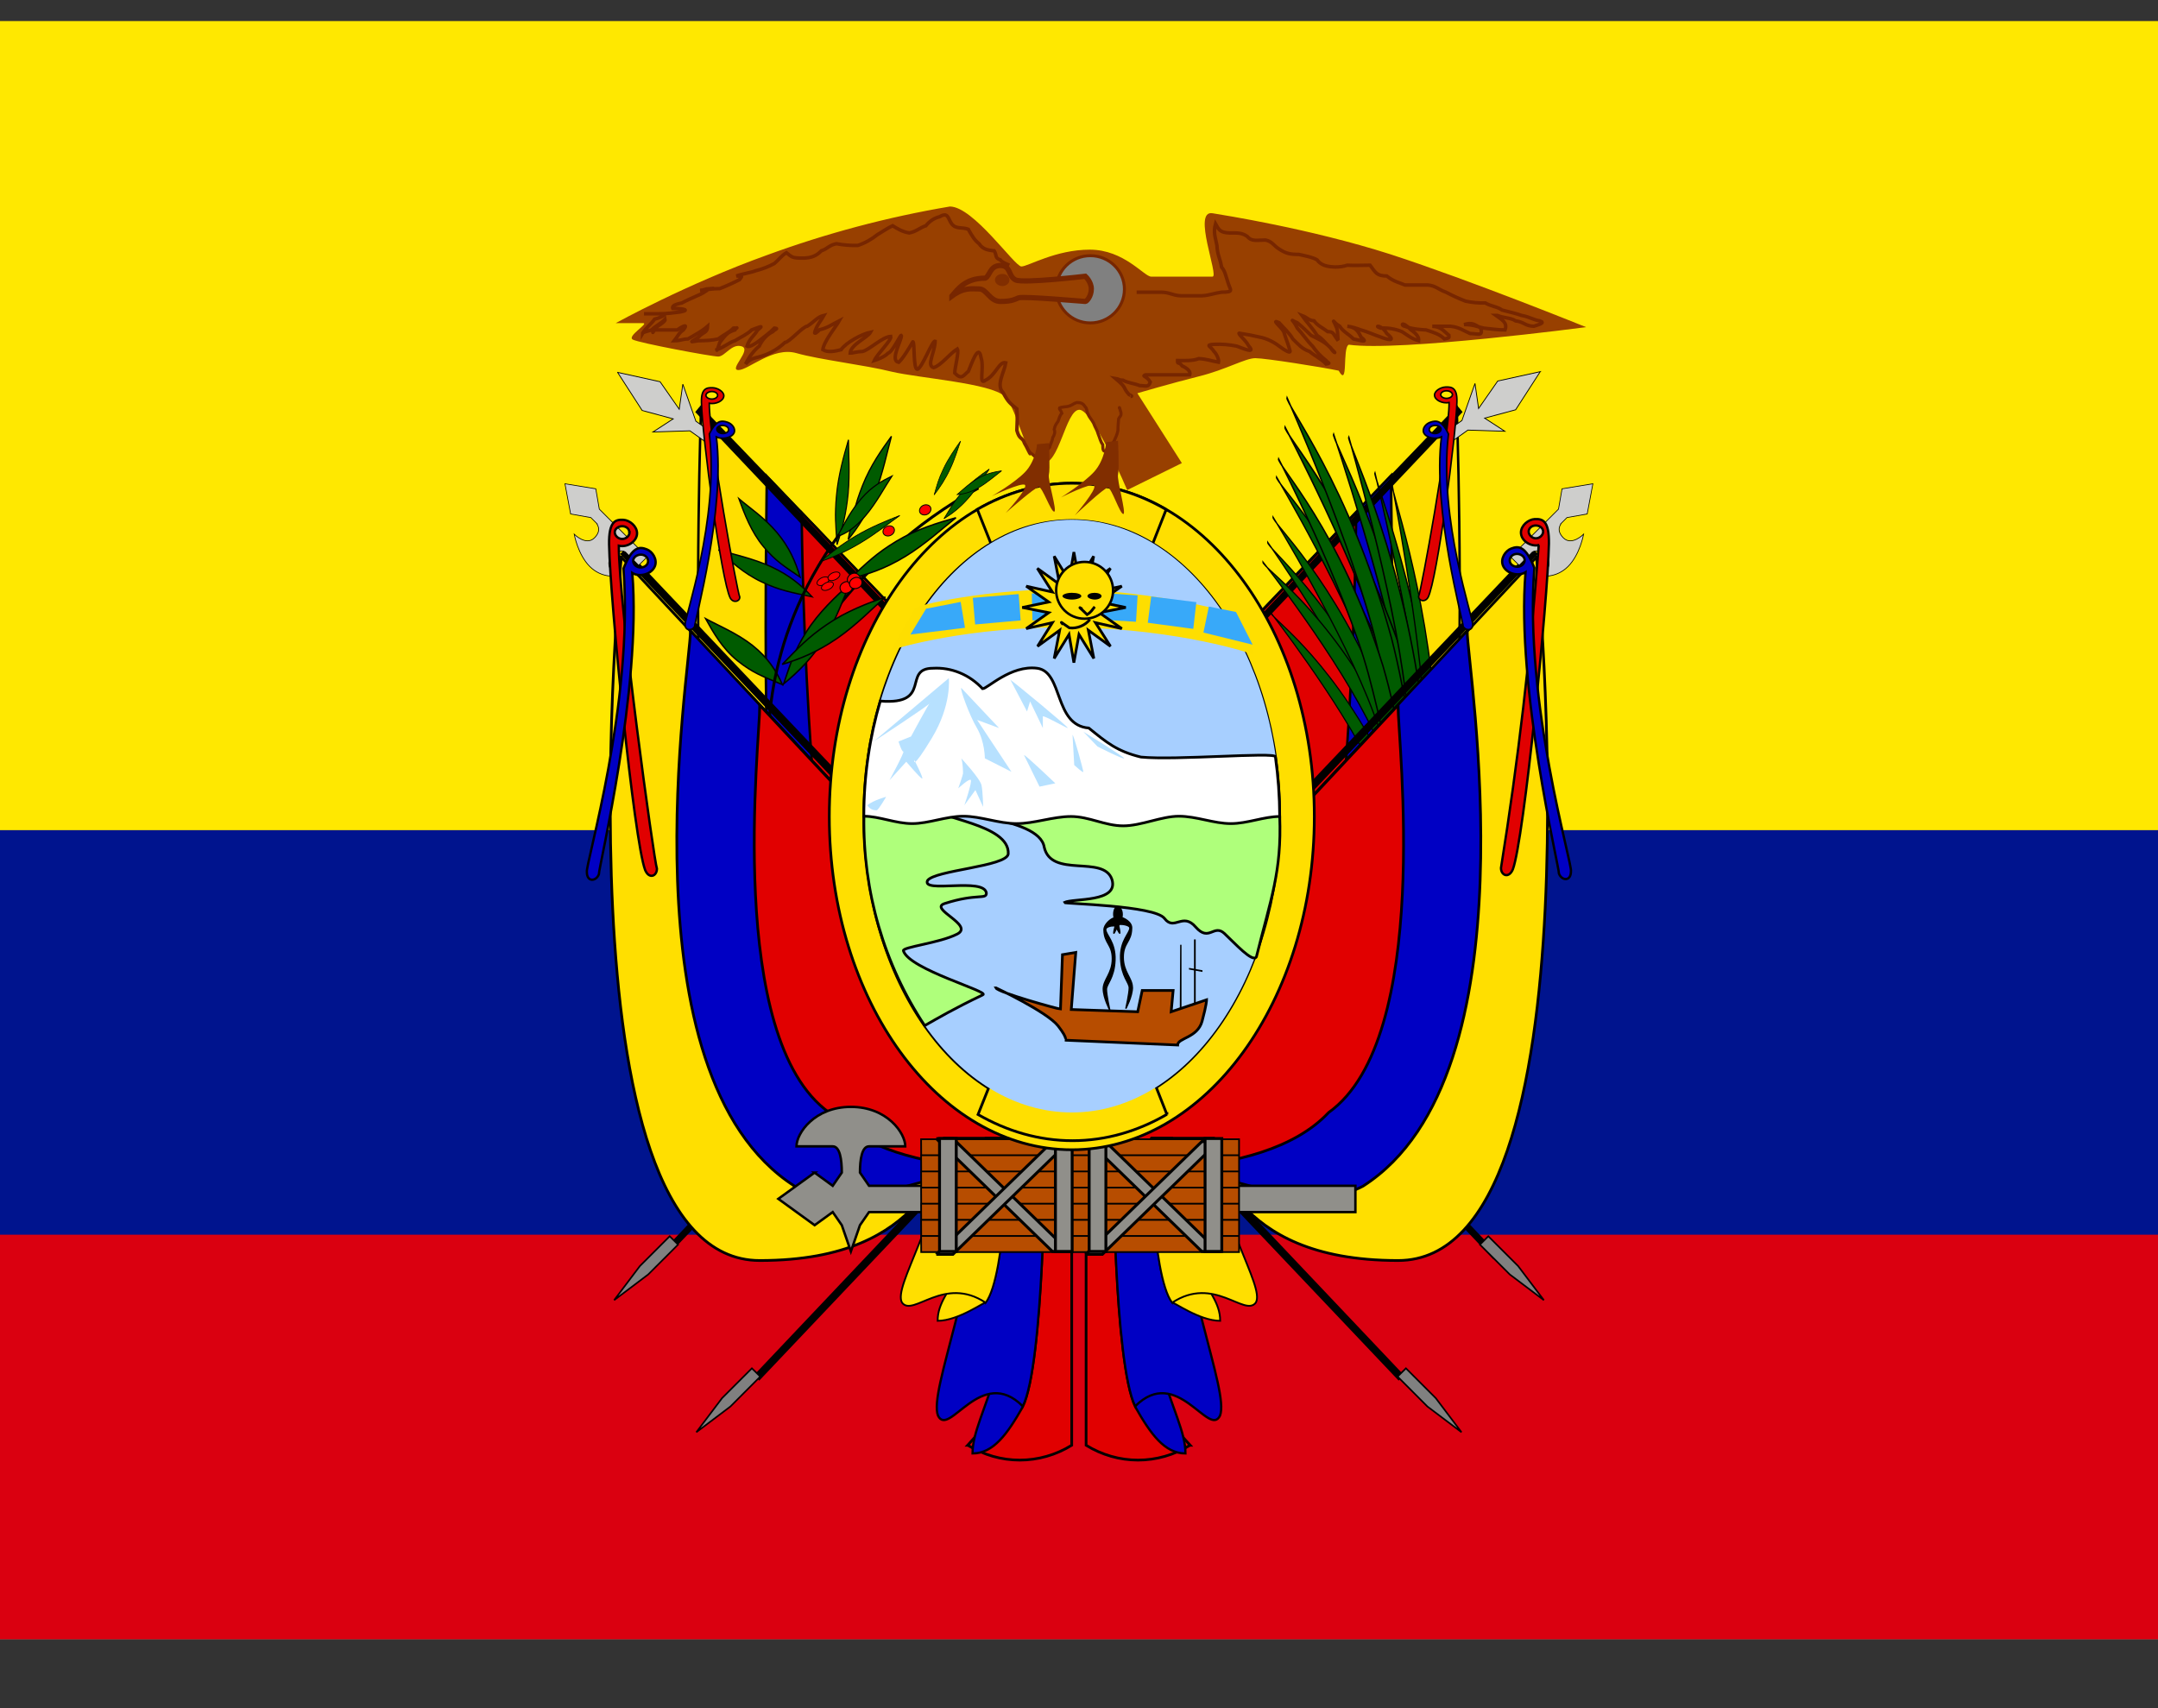 <svg width="24" height="19" viewBox="0 0 24 19" fill="none" xmlns="http://www.w3.org/2000/svg">
<rect x="0" y="0" width="24" height="19" fill="#333333" stroke="none"/>
<g clip-path="url(#clip0_1090_26452)">
<path fill-rule="evenodd" clip-rule="evenodd" d="M0 0.234H24V18.234H0V0.234Z" fill="#FFE800"/>
<path fill-rule="evenodd" clip-rule="evenodd" d="M0 9.234H24V18.234H0V9.234Z" fill="#00148E"/>
<path fill-rule="evenodd" clip-rule="evenodd" d="M0 13.734H24V18.234H0V13.734Z" fill="#DA0010"/>
<path fill-rule="evenodd" clip-rule="evenodd" d="M10.109 11.138L7.387 14.007L7.342 13.947L10.057 11.078L10.102 11.138H10.109ZM11.999 11.607L8.444 15.357L8.384 15.297L11.935 11.547L11.999 11.607Z" fill="black"/>
<path fill-rule="evenodd" clip-rule="evenodd" d="M8.455 15.312L8.123 15.645L7.744 15.931L8.03 15.552L8.362 15.22L8.455 15.312Z" fill="#808080" stroke="black" stroke-width="0.018"/>
<path fill-rule="evenodd" clip-rule="evenodd" d="M7.541 13.844L7.209 14.176L6.83 14.462L7.116 14.083L7.448 13.751L7.541 13.844Z" fill="#808080" stroke="black" stroke-width="0.018"/>
<path fill-rule="evenodd" clip-rule="evenodd" d="M7.797 4.539C7.797 4.539 7.498 12.617 8.693 12.617C9.888 12.617 10.487 11.768 10.487 11.768L10.473 7.328L7.797 4.539Z" fill="#FFDF00" stroke="black" stroke-width="0.027"/>
<path fill-rule="evenodd" clip-rule="evenodd" d="M8.528 5.297C8.528 5.722 8.395 11.772 8.992 11.772C9.59 11.772 10.488 11.347 10.488 11.347L10.474 7.332L8.528 5.297Z" fill="#0000C4" stroke="black" stroke-width="0.027"/>
<path fill-rule="evenodd" clip-rule="evenodd" d="M8.916 5.703C8.916 6.128 8.992 10.921 9.591 10.921H10.487L10.474 7.33L8.916 5.703Z" fill="#E10000" stroke="black" stroke-width="0.027"/>
<path fill-rule="evenodd" clip-rule="evenodd" d="M7.732 4.583L10.447 7.452L10.496 7.392L7.781 4.523L7.732 4.583Z" fill="black"/>
<path fill-rule="evenodd" clip-rule="evenodd" d="M6.91 6.195C6.91 6.195 6.14 14.021 8.45 14.021C10.375 14.021 10.375 12.787 10.76 12.787L10.375 9.904L6.908 6.195H6.91Z" fill="#FFDF00" stroke="black" stroke-width="0.03"/>
<path d="M8.82 7.495C8.836 7.493 9.42 6.229 10.881 5.429" stroke="black" stroke-width="0.032"/>
<path fill-rule="evenodd" clip-rule="evenodd" d="M8.581 6.306C8.784 6.401 8.913 6.511 9.031 6.638C8.798 6.589 8.677 6.569 8.474 6.474C8.27 6.379 8.114 6.234 7.991 6.116C8.142 6.163 8.376 6.211 8.581 6.306Z" fill="#005B00" stroke="black" stroke-width="0.015"/>
<path fill-rule="evenodd" clip-rule="evenodd" d="M9.091 7.077C9.106 7.102 9.093 7.138 9.062 7.156C9.03 7.173 8.992 7.166 8.977 7.14C8.961 7.114 8.975 7.08 9.007 7.062C9.038 7.044 9.076 7.051 9.091 7.077Z" fill="#FF0000" stroke="black" stroke-width="0.01"/>
<path fill-rule="evenodd" clip-rule="evenodd" d="M9.73 5.491C9.642 5.715 9.545 5.863 9.433 6.001C9.483 5.751 9.504 5.624 9.593 5.4C9.681 5.176 9.81 4.996 9.914 4.853C9.869 5.016 9.819 5.266 9.73 5.491Z" fill="#005B00" stroke="black" stroke-width="0.014"/>
<path fill-rule="evenodd" clip-rule="evenodd" d="M9.433 5.486C9.412 5.71 9.368 5.883 9.309 6.059C9.294 5.842 9.282 5.733 9.303 5.509C9.323 5.285 9.385 5.067 9.436 4.892C9.437 5.043 9.453 5.261 9.433 5.486Z" fill="#005B00" stroke="black" stroke-width="0.012"/>
<path fill-rule="evenodd" clip-rule="evenodd" d="M9.626 5.736C9.511 5.872 9.414 5.931 9.312 5.969C9.414 5.781 9.465 5.681 9.58 5.545C9.696 5.409 9.819 5.345 9.919 5.296C9.845 5.41 9.742 5.6 9.626 5.736Z" fill="#005B00" stroke="black" stroke-width="0.013"/>
<path fill-rule="evenodd" clip-rule="evenodd" d="M8.643 5.926C8.779 6.089 8.847 6.246 8.898 6.419C8.72 6.298 8.626 6.242 8.49 6.079C8.354 5.916 8.278 5.712 8.218 5.548C8.328 5.642 8.507 5.762 8.643 5.926Z" fill="#005B00" stroke="black" stroke-width="0.015"/>
<path fill-rule="evenodd" clip-rule="evenodd" d="M8.371 7.181C8.541 7.317 8.63 7.457 8.702 7.615C8.486 7.526 8.372 7.485 8.203 7.35C8.033 7.214 7.93 7.03 7.848 6.882C7.984 6.956 8.2 7.045 8.371 7.181Z" fill="#005B00" stroke="black" stroke-width="0.016"/>
<path fill-rule="evenodd" clip-rule="evenodd" d="M9.166 7.106C9.03 7.323 8.883 7.469 8.715 7.607C8.796 7.369 8.831 7.247 8.967 7.03C9.103 6.813 9.296 6.634 9.453 6.492C9.382 6.649 9.302 6.888 9.166 7.106Z" fill="#005B00" stroke="black" stroke-width="0.016"/>
<path fill-rule="evenodd" clip-rule="evenodd" d="M9.308 7.102C9.09 7.251 8.901 7.329 8.7 7.39C8.886 7.199 8.976 7.098 9.193 6.949C9.41 6.799 9.652 6.71 9.847 6.64C9.711 6.759 9.526 6.952 9.308 7.102Z" fill="#005B00" stroke="black" stroke-width="0.016"/>
<path fill-rule="evenodd" clip-rule="evenodd" d="M10.77 5.541C10.675 5.649 10.59 5.714 10.498 5.77C10.577 5.64 10.614 5.573 10.709 5.464C10.804 5.355 10.914 5.279 11.002 5.218C10.944 5.301 10.866 5.431 10.77 5.541Z" fill="#005B00" stroke="black" stroke-width="0.008"/>
<path fill-rule="evenodd" clip-rule="evenodd" d="M10.567 5.217C10.513 5.332 10.455 5.419 10.389 5.505C10.422 5.39 10.436 5.332 10.491 5.217C10.545 5.101 10.621 4.993 10.683 4.906C10.655 4.985 10.622 5.101 10.567 5.217Z" fill="#005B00" stroke="black" stroke-width="0.007"/>
<path fill-rule="evenodd" clip-rule="evenodd" d="M10.883 5.425C10.788 5.479 10.717 5.496 10.645 5.501C10.74 5.417 10.788 5.372 10.883 5.318C10.978 5.264 11.067 5.248 11.139 5.237C11.074 5.286 10.979 5.37 10.883 5.425Z" fill="#005B00" stroke="black" stroke-width="0.008"/>
<path fill-rule="evenodd" clip-rule="evenodd" d="M9.572 6.038C9.402 6.14 9.262 6.199 9.117 6.25C9.272 6.127 9.348 6.063 9.518 5.961C9.688 5.86 9.865 5.79 10.007 5.734C9.897 5.812 9.742 5.936 9.572 6.038Z" fill="#005B00" stroke="black" stroke-width="0.009"/>
<path fill-rule="evenodd" clip-rule="evenodd" d="M10.067 6.19C9.843 6.326 9.652 6.39 9.451 6.436C9.648 6.254 9.744 6.157 9.968 6.021C10.192 5.886 10.435 5.814 10.631 5.759C10.489 5.871 10.292 6.053 10.067 6.19Z" fill="#005B00" stroke="black" stroke-width="0.016"/>
<path d="M8.546 8.382C8.561 8.373 8.424 7.182 9.335 5.943" stroke="black" stroke-width="0.032"/>
<path fill-rule="evenodd" clip-rule="evenodd" d="M9.941 5.873C9.956 5.899 9.943 5.935 9.911 5.952C9.88 5.97 9.842 5.963 9.826 5.937C9.811 5.911 9.824 5.876 9.856 5.859C9.888 5.841 9.926 5.848 9.941 5.873Z" fill="#FF0000" stroke="black" stroke-width="0.01"/>
<path fill-rule="evenodd" clip-rule="evenodd" d="M10.347 5.639C10.362 5.665 10.349 5.7 10.318 5.718C10.286 5.736 10.248 5.729 10.232 5.703C10.217 5.677 10.231 5.642 10.262 5.624C10.294 5.607 10.332 5.614 10.347 5.639Z" fill="#FF0000" stroke="black" stroke-width="0.01"/>
<path fill-rule="evenodd" clip-rule="evenodd" d="M9.217 6.433C9.227 6.452 9.208 6.483 9.173 6.501C9.137 6.518 9.1 6.517 9.089 6.497C9.079 6.477 9.099 6.447 9.134 6.429C9.169 6.411 9.206 6.413 9.217 6.433Z" fill="#FF0000" stroke="black" stroke-width="0.009"/>
<path fill-rule="evenodd" clip-rule="evenodd" d="M9.338 6.378C9.349 6.398 9.329 6.428 9.294 6.446C9.258 6.464 9.221 6.462 9.211 6.442C9.2 6.422 9.22 6.392 9.255 6.374C9.29 6.357 9.328 6.359 9.338 6.378Z" fill="#FF0000" stroke="black" stroke-width="0.009"/>
<path fill-rule="evenodd" clip-rule="evenodd" d="M9.266 6.487C9.276 6.507 9.257 6.538 9.221 6.555C9.186 6.573 9.149 6.571 9.138 6.551C9.128 6.531 9.148 6.501 9.183 6.484C9.218 6.466 9.255 6.468 9.266 6.487Z" fill="#FF0000" stroke="black" stroke-width="0.009"/>
<path fill-rule="evenodd" clip-rule="evenodd" d="M9.475 6.504C9.49 6.534 9.475 6.572 9.438 6.59C9.4 6.609 9.363 6.598 9.348 6.564C9.333 6.53 9.348 6.497 9.385 6.478C9.423 6.459 9.46 6.47 9.471 6.504H9.475Z" fill="#FF0000" stroke="black" stroke-width="0.011"/>
<path fill-rule="evenodd" clip-rule="evenodd" d="M9.562 6.41C9.574 6.44 9.562 6.477 9.525 6.496C9.487 6.515 9.45 6.503 9.431 6.473C9.412 6.443 9.431 6.402 9.469 6.383C9.506 6.365 9.544 6.38 9.559 6.41H9.562Z" fill="#FF0000" stroke="black" stroke-width="0.011"/>
<path fill-rule="evenodd" clip-rule="evenodd" d="M9.581 6.454C9.596 6.484 9.581 6.525 9.543 6.54C9.506 6.555 9.468 6.547 9.453 6.517C9.438 6.487 9.453 6.45 9.491 6.431C9.528 6.412 9.566 6.424 9.581 6.454Z" fill="#FF0000" stroke="black" stroke-width="0.011"/>
<path fill-rule="evenodd" clip-rule="evenodd" d="M7.679 7.016C7.679 7.427 6.909 11.959 8.836 13.193C9.606 13.605 10.761 12.782 10.761 13.193L10.376 9.899L7.679 7.016Z" fill="#0000C4" stroke="black" stroke-width="0.03"/>
<path fill-rule="evenodd" clip-rule="evenodd" d="M8.45 7.844C8.45 8.255 8.065 11.55 9.222 12.375C9.992 13.198 11.919 12.975 11.919 12.975L10.377 9.904L8.45 7.844Z" fill="#E10000" stroke="black" stroke-width="0.03"/>
<path fill-rule="evenodd" clip-rule="evenodd" d="M6.893 6.158L10.448 9.908L10.511 9.848L6.956 6.102L6.896 6.162L6.893 6.158Z" fill="black"/>
<path fill-rule="evenodd" clip-rule="evenodd" d="M6.346 5.717L6.571 5.757L6.638 5.824C6.629 5.823 6.704 5.89 6.611 5.983C6.518 6.076 6.386 5.942 6.386 5.942C6.386 5.942 6.426 6.168 6.559 6.301C6.692 6.434 6.851 6.407 6.851 6.407C6.851 6.407 6.7 6.283 6.811 6.182C6.923 6.079 6.971 6.155 6.971 6.155L7.103 6.288L7.197 6.195L6.665 5.663L6.626 5.437L6.283 5.381L6.346 5.716L6.346 5.717Z" fill="#CECECC" stroke="black" stroke-width="0.008"/>
<path fill-rule="evenodd" clip-rule="evenodd" d="M6.869 4.143L7.142 4.566L7.487 4.659L7.262 4.805L7.673 4.792L7.86 4.925L7.926 4.818L7.739 4.685L7.594 4.273L7.554 4.552L7.341 4.246L6.869 4.142L6.869 4.143Z" fill="#CECECC" stroke="black" stroke-width="0.009"/>
<path fill-rule="evenodd" clip-rule="evenodd" d="M7.981 4.397C7.981 4.42 7.951 4.439 7.917 4.439C7.882 4.439 7.851 4.42 7.851 4.397C7.851 4.375 7.881 4.355 7.917 4.355C7.953 4.355 7.981 4.374 7.981 4.397ZM7.888 4.486C7.888 4.889 8.202 6.599 8.227 6.641C8.229 6.691 8.155 6.713 8.121 6.651C8.022 6.455 7.809 4.851 7.801 4.476C7.797 4.322 7.857 4.31 7.926 4.313C7.981 4.315 8.05 4.355 8.05 4.402C8.05 4.458 7.963 4.5 7.888 4.486Z" fill="#E10000" stroke="black" stroke-width="0.017"/>
<path fill-rule="evenodd" clip-rule="evenodd" d="M8.1 4.794C8.088 4.816 8.05 4.828 8.017 4.819C7.985 4.811 7.964 4.784 7.976 4.761C7.987 4.739 8.025 4.726 8.06 4.735C8.094 4.744 8.111 4.77 8.1 4.794ZM7.967 4.86C8.07 5.668 7.723 6.918 7.726 6.967C7.703 7.017 7.621 7.021 7.62 6.949C7.603 6.903 8.003 5.774 7.889 4.828C7.962 4.672 8.025 4.675 8.089 4.696C8.141 4.712 8.186 4.768 8.163 4.816C8.135 4.872 8.031 4.892 7.967 4.86Z" fill="#0000C4" stroke="black" stroke-width="0.018"/>
<path fill-rule="evenodd" clip-rule="evenodd" d="M7.002 5.92C7.002 5.958 6.965 5.995 6.92 5.995C6.875 5.995 6.837 5.958 6.837 5.92C6.837 5.883 6.875 5.853 6.92 5.853C6.965 5.853 6.999 5.883 6.999 5.92H7.002ZM6.882 6.07C6.882 6.742 7.276 9.592 7.306 9.663C7.306 9.745 7.22 9.783 7.175 9.678C7.051 9.352 6.785 6.678 6.774 6.055C6.77 5.797 6.845 5.778 6.931 5.782C7.002 5.785 7.085 5.853 7.085 5.932C7.085 6.022 6.976 6.093 6.882 6.07Z" fill="#E10000" stroke="black" stroke-width="0.026"/>
<path fill-rule="evenodd" clip-rule="evenodd" d="M7.203 6.266C7.188 6.302 7.139 6.321 7.098 6.308C7.056 6.295 7.031 6.253 7.046 6.217C7.061 6.181 7.111 6.16 7.154 6.173C7.197 6.187 7.218 6.228 7.203 6.266ZM7.032 6.373C7.138 7.656 6.658 9.648 6.66 9.726C6.629 9.805 6.526 9.814 6.527 9.7C6.506 9.627 7.049 7.825 6.934 6.324C7.032 6.076 7.112 6.079 7.192 6.11C7.257 6.134 7.314 6.223 7.283 6.299C7.245 6.389 7.113 6.423 7.032 6.373Z" fill="#0000C4" stroke="black" stroke-width="0.026"/>
<path fill-rule="evenodd" clip-rule="evenodd" d="M13.89 11.138L16.609 14.007L16.657 13.947L13.939 11.078L13.89 11.138ZM12 11.607L15.555 15.357L15.615 15.297L12.064 11.547L12 11.607Z" fill="black"/>
<path fill-rule="evenodd" clip-rule="evenodd" d="M15.543 15.312L15.875 15.645L16.254 15.931L15.968 15.552L15.636 15.22L15.543 15.312Z" fill="#808080" stroke="black" stroke-width="0.018"/>
<path fill-rule="evenodd" clip-rule="evenodd" d="M16.459 13.844L16.791 14.176L17.17 14.462L16.884 14.083L16.552 13.751L16.459 13.844Z" fill="#808080" stroke="black" stroke-width="0.018"/>
<path fill-rule="evenodd" clip-rule="evenodd" d="M16.201 4.539C16.201 4.539 16.5 12.617 15.305 12.617C14.11 12.617 13.511 11.768 13.511 11.768L13.525 7.328L16.201 4.539Z" fill="#FFDF00" stroke="black" stroke-width="0.027"/>
<path fill-rule="evenodd" clip-rule="evenodd" d="M15.47 5.289C15.47 5.714 15.603 11.764 15.006 11.764C14.408 11.764 13.511 11.339 13.511 11.339L13.524 7.324L15.47 5.289Z" fill="#0000C4" stroke="black" stroke-width="0.027"/>
<path fill-rule="evenodd" clip-rule="evenodd" d="M15.082 5.703C15.082 6.128 15.006 10.921 14.407 10.921H13.511L13.524 7.33L15.082 5.703Z" fill="#E10000" stroke="black" stroke-width="0.027"/>
<path fill-rule="evenodd" clip-rule="evenodd" d="M16.266 4.583L13.551 7.452L13.502 7.392L16.217 4.523L16.266 4.583Z" fill="black"/>
<path fill-rule="evenodd" clip-rule="evenodd" d="M14.125 6.805C14.125 6.805 14.886 7.781 15.254 8.536C15.62 9.292 16.049 10.444 16.049 10.444C16.049 10.444 15.804 9.31 15.342 8.4C14.737 7.256 14.125 6.87 14.125 6.805Z" fill="#005B00" stroke="black" stroke-width="0.013"/>
<path fill-rule="evenodd" clip-rule="evenodd" d="M14.098 6.031C14.098 6.031 14.947 7.239 15.335 8.135C15.722 9.032 16.153 10.377 16.153 10.377C16.153 10.377 15.944 9.083 15.453 8C14.806 6.634 14.093 6.103 14.098 6.031Z" fill="#005B00" stroke="black" stroke-width="0.014"/>
<path fill-rule="evenodd" clip-rule="evenodd" d="M14.831 4.828C14.831 4.828 15.431 6.617 15.614 7.723C15.797 8.829 15.908 10.353 15.908 10.353C15.908 10.353 16.024 9.074 15.778 7.717C15.439 5.98 14.806 4.884 14.831 4.828Z" fill="#005B00" stroke="black" stroke-width="0.016"/>
<path fill-rule="evenodd" clip-rule="evenodd" d="M14.291 4.75C14.291 4.75 15.124 6.338 15.448 7.418C15.771 8.498 16.075 10.058 16.075 10.058C16.075 10.058 16.031 8.641 15.612 7.327C15.051 5.658 14.273 4.822 14.291 4.75Z" fill="#005B00" stroke="black" stroke-width="0.017"/>
<path fill-rule="evenodd" clip-rule="evenodd" d="M15.291 5.258C15.291 5.258 15.705 6.968 15.809 7.988C15.913 9.009 15.942 10.386 15.942 10.386C15.942 10.386 16.086 9.272 15.942 8.016C15.736 6.403 15.269 5.303 15.291 5.258Z" fill="#005B00" stroke="black" stroke-width="0.015"/>
<path fill-rule="evenodd" clip-rule="evenodd" d="M14.196 5.305C14.196 5.305 15.001 6.665 15.326 7.616C15.652 8.569 15.972 9.961 15.972 9.961C15.972 9.961 15.894 8.671 15.475 7.516C14.916 6.052 14.181 5.372 14.196 5.305Z" fill="#005B00" stroke="black" stroke-width="0.015"/>
<path fill-rule="evenodd" clip-rule="evenodd" d="M14.045 6.25C14.045 6.25 14.895 7.328 15.282 8.154C15.669 8.982 16.101 10.239 16.101 10.239C16.101 10.239 15.891 9.008 15.4 8.011C14.754 6.757 14.04 6.32 14.045 6.25Z" fill="#005B00" stroke="black" stroke-width="0.014"/>
<path fill-rule="evenodd" clip-rule="evenodd" d="M14.157 5.75C14.157 5.75 14.938 7.019 15.278 7.937C15.618 8.856 15.979 10.22 15.979 10.22C15.979 10.22 15.834 8.927 15.401 7.816C14.828 6.41 14.148 5.82 14.157 5.75Z" fill="#005B00" stroke="black" stroke-width="0.014"/>
<path fill-rule="evenodd" clip-rule="evenodd" d="M15 4.86C15 4.86 15.503 6.611 15.627 7.68C15.751 8.75 15.783 10.213 15.783 10.213C15.783 10.213 15.962 9 15.789 7.686C15.542 6.002 14.973 4.911 15 4.86Z" fill="#005B00" stroke="black" stroke-width="0.016"/>
<path fill-rule="evenodd" clip-rule="evenodd" d="M14.313 4.422C14.313 4.422 15.046 6.071 15.312 7.173C15.576 8.276 15.802 9.854 15.802 9.854C15.802 9.854 15.821 8.439 15.475 7.096C15.006 5.388 14.292 4.492 14.313 4.422Z" fill="#005B00" stroke="black" stroke-width="0.016"/>
<path fill-rule="evenodd" clip-rule="evenodd" d="M15.481 5.383C15.481 5.383 15.796 7.025 15.842 7.998C15.886 8.971 15.837 10.279 15.837 10.279C15.837 10.279 16.044 9.229 15.972 8.03C15.86 6.49 15.456 5.424 15.481 5.383Z" fill="#005B00" stroke="black" stroke-width="0.014"/>
<path fill-rule="evenodd" clip-rule="evenodd" d="M14.219 5.102C14.219 5.102 14.953 6.523 15.218 7.496C15.483 8.471 15.708 9.882 15.708 9.882C15.708 9.882 15.728 8.593 15.381 7.409C14.912 5.906 14.198 5.167 14.219 5.102Z" fill="#005B00" stroke="black" stroke-width="0.016"/>
<path fill-rule="evenodd" clip-rule="evenodd" d="M17.088 6.195C17.088 6.195 17.858 14.021 15.548 14.021C13.623 14.021 13.623 12.787 13.238 12.787L13.623 9.904L17.09 6.195H17.088Z" fill="#FFDF00" stroke="black" stroke-width="0.03"/>
<path fill-rule="evenodd" clip-rule="evenodd" d="M16.317 7.016C16.317 7.427 17.087 11.959 15.16 13.193C14.39 13.605 13.235 12.782 13.235 13.193L13.62 9.899L16.317 7.016Z" fill="#0000C4" stroke="black" stroke-width="0.03"/>
<path fill-rule="evenodd" clip-rule="evenodd" d="M15.548 7.844C15.548 8.255 15.933 11.55 14.776 12.375C14.006 13.198 12.079 12.975 12.079 12.975L13.621 9.904L15.548 7.844Z" fill="#E10000" stroke="black" stroke-width="0.03"/>
<path fill-rule="evenodd" clip-rule="evenodd" d="M17.107 6.158L13.552 9.908L13.488 9.848L17.043 6.102L17.107 6.162V6.158Z" fill="black"/>
<path fill-rule="evenodd" clip-rule="evenodd" d="M17.652 5.717L17.427 5.757L17.36 5.824C17.369 5.823 17.294 5.89 17.387 5.983C17.48 6.076 17.612 5.942 17.612 5.942C17.612 5.942 17.572 6.168 17.439 6.301C17.306 6.434 17.147 6.407 17.147 6.407C17.147 6.407 17.298 6.283 17.187 6.182C17.075 6.079 17.027 6.155 17.027 6.155L16.895 6.288L16.801 6.195L17.333 5.663L17.372 5.437L17.715 5.381L17.652 5.716L17.652 5.717Z" fill="#CECECC" stroke="black" stroke-width="0.008"/>
<path fill-rule="evenodd" clip-rule="evenodd" d="M17.129 4.135L16.856 4.558L16.511 4.651L16.736 4.797L16.325 4.784L16.138 4.917L16.072 4.81L16.259 4.677L16.404 4.265L16.444 4.544L16.657 4.238L17.13 4.134L17.129 4.135Z" fill="#CECECC" stroke="black" stroke-width="0.009"/>
<path fill-rule="evenodd" clip-rule="evenodd" d="M16.023 4.39C16.023 4.412 16.053 4.431 16.087 4.431C16.122 4.431 16.153 4.412 16.153 4.39C16.153 4.367 16.123 4.347 16.087 4.347C16.051 4.347 16.023 4.366 16.023 4.39ZM16.116 4.478C16.116 4.881 15.802 6.591 15.777 6.633C15.775 6.683 15.849 6.705 15.883 6.643C15.982 6.447 16.195 4.843 16.203 4.468C16.207 4.314 16.147 4.302 16.078 4.305C16.023 4.307 15.954 4.347 15.954 4.394C15.954 4.45 16.041 4.492 16.116 4.478Z" fill="#E10000" stroke="black" stroke-width="0.017"/>
<path fill-rule="evenodd" clip-rule="evenodd" d="M15.899 4.794C15.91 4.816 15.948 4.828 15.981 4.819C16.013 4.811 16.034 4.784 16.023 4.761C16.011 4.739 15.973 4.726 15.938 4.735C15.904 4.744 15.887 4.77 15.899 4.794ZM16.031 4.86C15.928 5.668 16.275 6.918 16.272 6.967C16.296 7.017 16.377 7.021 16.378 6.949C16.395 6.903 15.995 5.774 16.109 4.828C16.036 4.672 15.973 4.675 15.909 4.696C15.857 4.712 15.812 4.768 15.835 4.816C15.863 4.872 15.967 4.892 16.031 4.86Z" fill="#0000C4" stroke="black" stroke-width="0.018"/>
<path fill-rule="evenodd" clip-rule="evenodd" d="M17.001 5.913C17.001 5.95 17.038 5.988 17.08 5.988C17.125 5.988 17.162 5.95 17.162 5.913C17.162 5.875 17.125 5.845 17.08 5.845C17.035 5.845 17.001 5.875 17.001 5.913ZM17.113 6.063C17.024 7.265 16.884 8.464 16.693 9.655C16.693 9.738 16.78 9.775 16.825 9.67C16.948 9.344 17.215 6.67 17.226 6.048C17.23 5.789 17.155 5.77 17.068 5.774C16.997 5.778 16.915 5.845 16.915 5.924C16.915 6.014 17.023 6.085 17.117 6.063H17.113Z" fill="#E10000" stroke="black" stroke-width="0.026"/>
<path fill-rule="evenodd" clip-rule="evenodd" d="M16.795 6.258C16.81 6.294 16.859 6.313 16.901 6.3C16.942 6.287 16.967 6.245 16.952 6.209C16.937 6.173 16.887 6.152 16.844 6.165C16.801 6.179 16.78 6.22 16.795 6.258ZM16.966 6.365C16.86 7.648 17.34 9.64 17.338 9.718C17.369 9.798 17.472 9.806 17.471 9.692C17.492 9.619 16.949 7.817 17.064 6.316C16.966 6.068 16.886 6.071 16.806 6.102C16.741 6.127 16.684 6.215 16.715 6.291C16.753 6.381 16.885 6.415 16.966 6.365Z" fill="#0000C4" stroke="black" stroke-width="0.026"/>
<path fill-rule="evenodd" clip-rule="evenodd" d="M10.764 16.076C10.94 16.184 11.139 16.241 11.341 16.241C11.544 16.241 11.743 16.184 11.919 16.076V12.781H11.149C11.534 14.016 11.534 15.253 10.762 16.076H10.764Z" fill="#E10000" stroke="black" stroke-width="0.03"/>
<path fill-rule="evenodd" clip-rule="evenodd" d="M11.374 12.86C11.374 15.183 10.816 15.7 10.816 16.167C11.049 16.167 11.204 15.949 11.374 15.65C11.607 15.183 11.629 12.823 11.607 12.86H11.374Z" fill="#0000C4" stroke="black" stroke-width="0.025"/>
<path fill-rule="evenodd" clip-rule="evenodd" d="M10.911 12.855C10.899 14.212 10.323 15.469 10.432 15.747C10.555 15.997 10.911 15.178 11.375 15.642C11.608 15.178 11.63 12.818 11.608 12.852H10.911V12.855Z" fill="#0000C4" stroke="black" stroke-width="0.025"/>
<path fill-rule="evenodd" clip-rule="evenodd" d="M10.962 12.656C10.962 14.183 10.428 14.285 10.428 14.692C10.66 14.692 10.961 14.47 10.962 14.49C11.194 14.183 11.216 12.632 11.194 12.656H10.962Z" fill="#FFDF00" stroke="black" stroke-width="0.02"/>
<path fill-rule="evenodd" clip-rule="evenodd" d="M10.498 12.656C10.486 13.548 9.923 14.307 10.032 14.49C10.156 14.652 10.498 14.183 10.962 14.49C11.194 14.183 11.217 12.632 11.194 12.656H10.498Z" fill="#FFDF00" stroke="black" stroke-width="0.02"/>
<path fill-rule="evenodd" clip-rule="evenodd" d="M13.234 16.076C13.058 16.184 12.859 16.241 12.657 16.241C12.454 16.241 12.255 16.184 12.079 16.076V12.781H12.849C12.464 14.016 12.464 15.253 13.236 16.076H13.234Z" fill="#E10000" stroke="black" stroke-width="0.03"/>
<path fill-rule="evenodd" clip-rule="evenodd" d="M12.626 12.86C12.626 15.183 13.184 15.7 13.184 16.167C12.951 16.167 12.796 15.949 12.626 15.65C12.393 15.183 12.371 12.823 12.393 12.86H12.626Z" fill="#0000C4" stroke="black" stroke-width="0.025"/>
<path fill-rule="evenodd" clip-rule="evenodd" d="M13.089 12.855C13.101 14.212 13.677 15.469 13.568 15.747C13.445 15.997 13.089 15.178 12.625 15.642C12.392 15.178 12.37 12.818 12.392 12.852H13.089V12.855Z" fill="#0000C4" stroke="black" stroke-width="0.025"/>
<path fill-rule="evenodd" clip-rule="evenodd" d="M13.036 12.656C13.036 14.183 13.57 14.285 13.57 14.692C13.338 14.692 13.037 14.47 13.036 14.49C12.804 14.183 12.781 12.632 12.804 12.656H13.036Z" fill="#FFDF00" stroke="black" stroke-width="0.02"/>
<path fill-rule="evenodd" clip-rule="evenodd" d="M13.501 12.656C13.512 13.548 14.075 14.307 13.966 14.49C13.842 14.652 13.501 14.183 13.036 14.49C12.804 14.183 12.781 12.632 12.804 12.656H13.501Z" fill="#FFDF00" stroke="black" stroke-width="0.02"/>
<path fill-rule="evenodd" clip-rule="evenodd" d="M9.06 13.043L8.656 13.335L9.06 13.628L9.261 13.482L9.362 13.628L9.463 13.92L9.564 13.628L9.665 13.482H15.074V13.19H9.665L9.564 13.043C9.564 12.897 9.585 12.751 9.665 12.751H10.068C10.068 12.604 9.867 12.312 9.463 12.312C9.06 12.312 8.858 12.604 8.858 12.751H9.261C9.341 12.751 9.362 12.897 9.362 13.043L9.261 13.19L9.059 13.043L9.06 13.043Z" fill="#908F8A" stroke="black" stroke-width="0.027"/>
<path fill-rule="evenodd" clip-rule="evenodd" d="M10.244 13.748H13.78V13.927H10.245L10.244 13.748ZM10.244 13.568H13.78V13.748H10.245L10.244 13.568ZM10.244 13.389H13.78V13.569H10.245L10.244 13.389ZM10.244 13.21H13.78V13.389H10.245L10.244 13.21ZM10.244 13.03H13.78V13.21H10.245L10.244 13.03ZM10.244 12.85H13.78V13.03H10.245L10.244 12.85ZM10.244 12.672H13.78V12.85H10.245L10.244 12.672Z" fill="#B74D00"/>
<path d="M13.78 13.748H10.244L10.245 13.927H13.78V13.748ZM13.78 13.748V13.568H10.244L10.245 13.748H13.78ZM13.78 13.389H10.244L10.245 13.569H13.78V13.389ZM13.78 13.389V13.21M13.78 13.389H10.245L10.244 13.21H13.78M13.78 13.21V13.03M13.78 13.21H10.245L10.244 13.03H13.78M13.78 13.03V12.85M13.78 13.03H10.245L10.244 12.85H13.78M13.78 12.85V12.672H10.244L10.245 12.85H13.78Z" stroke="black" stroke-width="0.019"/>
<path fill-rule="evenodd" clip-rule="evenodd" d="M10.412 12.664L11.704 13.92H11.889L10.598 12.665H10.413L10.412 12.664Z" fill="#908F8A" stroke="black" stroke-width="0.032"/>
<path fill-rule="evenodd" clip-rule="evenodd" d="M10.412 13.953L11.704 12.698H11.889L10.598 13.952H10.413L10.412 13.953Z" fill="#908F8A" stroke="black" stroke-width="0.032"/>
<path fill-rule="evenodd" clip-rule="evenodd" d="M10.449 12.664V13.92H10.635V12.664H10.449Z" fill="#908F8A" stroke="black" stroke-width="0.032"/>
<path fill-rule="evenodd" clip-rule="evenodd" d="M12.074 12.664L13.366 13.92H13.551L12.26 12.665H12.075L12.074 12.664Z" fill="#908F8A" stroke="black" stroke-width="0.032"/>
<path fill-rule="evenodd" clip-rule="evenodd" d="M12.074 13.953L13.366 12.698H13.551L12.26 13.952H12.075L12.074 13.953Z" fill="#908F8A" stroke="black" stroke-width="0.032"/>
<path fill-rule="evenodd" clip-rule="evenodd" d="M13.402 12.664V13.92H13.588V12.664H13.402Z" fill="#908F8A" stroke="black" stroke-width="0.032"/>
<path fill-rule="evenodd" clip-rule="evenodd" d="M12.113 12.664V13.92H12.299V12.664H12.113Z" fill="#908F8A" stroke="black" stroke-width="0.032"/>
<path fill-rule="evenodd" clip-rule="evenodd" d="M11.738 12.664V13.92H11.924V12.664H11.738Z" fill="#908F8A" stroke="black" stroke-width="0.032"/>
<path fill-rule="evenodd" clip-rule="evenodd" d="M14.617 9.083C14.617 11.129 13.407 12.789 11.92 12.789C10.432 12.789 9.223 11.129 9.223 9.083C9.223 7.037 10.43 5.375 11.92 5.375C13.409 5.375 14.617 7.035 14.617 9.081V9.083ZM14.232 9.083C14.232 10.902 13.196 12.378 11.92 12.378C10.643 12.378 9.608 10.902 9.608 9.083C9.608 7.263 10.643 5.787 11.92 5.787C13.196 5.787 14.232 7.263 14.232 9.083Z" fill="#FFDF00" stroke="black" stroke-width="0.03"/>
<path fill-rule="evenodd" clip-rule="evenodd" d="M12.97 5.668C12.646 5.48 12.292 5.375 11.92 5.375C11.548 5.375 11.193 5.48 10.869 5.666L11.021 6.047C11.295 5.878 11.605 5.79 11.921 5.79C12.236 5.79 12.547 5.878 12.82 6.047L12.97 5.666V5.668Z" fill="#FFDF00" stroke="black" stroke-width="0.03"/>
<path fill-rule="evenodd" clip-rule="evenodd" d="M12.978 12.395C12.654 12.583 12.299 12.688 11.928 12.688C11.556 12.688 11.201 12.583 10.877 12.397L11.029 12.016C11.303 12.184 11.613 12.273 11.929 12.273C12.244 12.273 12.554 12.184 12.828 12.016L12.978 12.397V12.395Z" fill="#FFDF00" stroke="black" stroke-width="0.03"/>
<path fill-rule="evenodd" clip-rule="evenodd" d="M14.235 9.081C14.235 10.9 13.196 12.374 11.921 12.374C10.646 12.374 9.611 10.9 9.611 9.081C9.611 7.263 10.646 5.781 11.921 5.781C13.196 5.781 14.235 7.259 14.235 9.081Z" fill="#A7CFFF"/>
<path fill-rule="evenodd" clip-rule="evenodd" d="M14.232 9.079C14.256 9.697 14.132 9.999 13.973 10.643C13.932 10.713 13.734 10.492 13.617 10.383C13.499 10.274 13.447 10.481 13.299 10.313C13.153 10.141 13.06 10.36 12.951 10.216C12.842 10.071 11.835 10.053 11.835 10.039C11.935 9.988 12.448 10.043 12.366 9.781C12.272 9.506 11.692 9.772 11.613 9.423C11.559 9.074 10.447 9.06 10.367 8.976C10.4 9.107 11.233 9.162 11.213 9.499C11.194 9.639 10.393 9.679 10.315 9.795C10.25 9.941 10.946 9.755 10.97 9.934C10.97 10.009 10.867 9.934 10.506 10.05C10.323 10.109 10.841 10.29 10.645 10.39C10.45 10.49 10.03 10.534 10.047 10.576C10.113 10.785 11.02 11.032 10.93 11.066C10.608 11.22 10.439 11.32 10.284 11.408C9.832 10.729 9.595 9.913 9.608 9.079C10.297 8.814 10.152 8.758 11.426 8.758C12.701 8.758 13.123 8.811 14.232 9.079Z" fill="#AFFF7B" stroke="black" stroke-width="0.03"/>
<path fill-rule="evenodd" clip-rule="evenodd" d="M14.232 9.082C14.057 9.082 13.875 9.161 13.688 9.161C13.498 9.161 13.307 9.079 13.111 9.079C12.916 9.079 12.692 9.186 12.492 9.186C12.289 9.186 12.113 9.082 11.911 9.082C11.709 9.082 11.506 9.161 11.306 9.161C11.106 9.161 10.908 9.079 10.714 9.079C10.521 9.079 10.329 9.161 10.145 9.161C9.96 9.161 9.779 9.079 9.607 9.079C9.607 8.626 9.673 8.194 9.79 7.798C10.377 7.845 10.029 7.433 10.377 7.433C10.479 7.427 10.581 7.445 10.675 7.484C10.77 7.523 10.856 7.584 10.928 7.661C10.98 7.661 11.241 7.396 11.534 7.433C11.826 7.47 11.719 8.068 12.109 8.098C12.304 8.256 12.42 8.356 12.689 8.421C13.074 8.459 14.177 8.363 14.184 8.417C14.215 8.637 14.231 8.859 14.232 9.082Z" fill="white" stroke="black" stroke-width="0.03"/>
<path fill-rule="evenodd" clip-rule="evenodd" d="M12.27 11C12.27 10.897 12.371 10.829 12.371 10.665C12.371 10.501 12.281 10.497 12.278 10.344C12.277 10.281 12.356 10.218 12.39 10.211C12.425 10.204 12.454 10.344 12.454 10.375C12.454 10.406 12.419 10.299 12.389 10.298C12.36 10.296 12.297 10.308 12.297 10.339C12.297 10.4 12.408 10.476 12.4 10.681C12.392 10.883 12.305 10.944 12.305 11.005C12.305 11.066 12.342 11.235 12.342 11.235C12.342 11.235 12.27 11.1 12.27 10.998L12.27 11Z" fill="black" stroke="black" stroke-width="0.015"/>
<path fill-rule="evenodd" clip-rule="evenodd" d="M12.593 10.983C12.593 10.88 12.492 10.812 12.492 10.648C12.492 10.484 12.582 10.48 12.585 10.328C12.592 10.255 12.496 10.209 12.462 10.203C12.427 10.198 12.387 10.347 12.387 10.376C12.387 10.405 12.427 10.283 12.457 10.281C12.486 10.279 12.566 10.291 12.566 10.322C12.566 10.383 12.455 10.459 12.463 10.664C12.472 10.866 12.559 10.927 12.559 10.988C12.559 11.049 12.521 11.219 12.521 11.219C12.521 11.219 12.594 11.084 12.594 10.981L12.593 10.983Z" fill="black" stroke="black" stroke-width="0.015"/>
<path fill-rule="evenodd" clip-rule="evenodd" d="M12.488 10.172C12.488 10.221 12.461 10.262 12.431 10.262C12.401 10.262 12.379 10.221 12.379 10.168C12.379 10.116 12.401 10.078 12.431 10.078C12.461 10.078 12.488 10.119 12.488 10.172ZM13.125 10.509H13.14V11.241H13.121L13.125 10.509ZM13.279 10.449H13.298V11.188H13.279V10.449Z" fill="black"/>
<path fill-rule="evenodd" clip-rule="evenodd" d="M13.223 10.784V10.766L13.373 10.792V10.811L13.223 10.784Z" fill="black"/>
<path fill-rule="evenodd" clip-rule="evenodd" d="M11.078 10.989C11.078 10.989 11.644 11.254 11.768 11.412C11.89 11.57 11.842 11.57 11.842 11.57L13.097 11.624C13.097 11.545 13.319 11.545 13.369 11.359C13.419 11.175 13.419 11.121 13.419 11.121L13.025 11.254L13.047 11.017H12.703L12.653 11.254L11.914 11.229L11.964 10.594L11.816 10.619L11.794 11.224C11.768 11.224 11.102 11.04 11.076 10.989H11.078Z" fill="#B74D00" stroke="black" stroke-width="0.03"/>
<path fill-rule="evenodd" clip-rule="evenodd" d="M9.941 7.206C9.941 7.206 10.761 6.946 11.945 6.964C13.128 6.983 13.948 7.262 13.93 7.262C13.913 7.262 13.704 6.834 13.704 6.834C13.704 6.834 12.869 6.59 11.927 6.572C10.988 6.553 10.168 6.758 10.187 6.776L9.941 7.206Z" fill="#FEDE00" stroke="#FEDE00" stroke-width="0.03"/>
<path fill-rule="evenodd" clip-rule="evenodd" d="M11.475 6.601L11.985 6.593L11.992 6.89L11.482 6.901L11.475 6.601ZM10.305 6.762L10.125 7.058L10.732 6.983L10.684 6.695L10.305 6.77V6.762ZM10.819 6.65L11.329 6.608L11.351 6.901L10.845 6.946L10.819 6.65ZM12.652 6.623L12.146 6.586L12.127 6.886L12.634 6.916L12.652 6.623ZM13.748 6.811L13.931 7.171L13.384 7.036L13.444 6.747L13.744 6.807L13.748 6.811ZM13.305 6.698L12.803 6.635L12.765 6.927L13.271 6.995L13.305 6.698Z" fill="#38A9F9"/>
<path fill-rule="evenodd" clip-rule="evenodd" d="M11.943 7.371L11.889 7.057L11.724 7.324L11.785 7.01L11.539 7.189L11.704 6.926L11.413 6.992L11.663 6.815L11.369 6.757L11.663 6.696L11.413 6.52L11.704 6.585L11.537 6.322L11.785 6.501L11.724 6.187L11.889 6.455L11.943 6.141L12 6.455L12.163 6.187L12.104 6.501L12.35 6.322L12.183 6.585L12.476 6.52L12.226 6.696L12.52 6.757L12.226 6.815L12.476 6.992L12.183 6.926L12.35 7.189L12.104 7.01L12.165 7.324L12 7.057L11.943 7.371Z" fill="#FFDF00" stroke="black" stroke-width="0.03"/>
<path fill-rule="evenodd" clip-rule="evenodd" d="M12.379 6.567C12.379 6.741 12.238 6.882 12.062 6.882C11.887 6.882 11.746 6.741 11.746 6.567C11.746 6.393 11.887 6.25 12.062 6.25C12.238 6.25 12.379 6.393 12.379 6.569V6.567Z" fill="#FFDF00" stroke="black" stroke-width="0.027"/>
<path fill-rule="evenodd" clip-rule="evenodd" d="M12.026 6.631C12.026 6.65 11.978 6.669 11.921 6.669C11.865 6.669 11.816 6.65 11.816 6.631C11.816 6.612 11.861 6.594 11.921 6.594C11.981 6.594 12.026 6.609 12.026 6.631ZM12.251 6.631C12.251 6.65 12.218 6.669 12.176 6.669C12.135 6.669 12.094 6.65 12.094 6.631C12.094 6.609 12.131 6.594 12.173 6.594C12.214 6.594 12.251 6.609 12.251 6.631Z" fill="black"/>
<path d="M12.014 6.762L12.036 6.774C11.983 6.742 12.007 6.754 12.09 6.836C12.137 6.808 12.146 6.783 12.175 6.749" stroke="black" stroke-width="0.03"/>
<path d="M11.806 6.928L11.823 6.946C11.782 6.9 11.802 6.923 11.893 6.984C11.98 6.995 12.069 6.956 12.121 6.891" stroke="black" stroke-width="0.03"/>
<path fill-rule="evenodd" clip-rule="evenodd" d="M10.552 7.539C10.552 7.539 10.589 7.839 10.361 8.214C10.136 8.585 10.169 8.454 10.169 8.454C10.169 8.454 10.274 8.66 10.256 8.66C10.237 8.66 10.079 8.473 10.079 8.473L9.892 8.679C9.892 8.679 10.065 8.36 10.046 8.36C10.027 8.36 9.993 8.248 9.993 8.248L10.132 8.192C10.132 8.192 10.342 7.802 10.342 7.82C10.342 7.839 9.716 8.248 9.716 8.248L10.552 7.543V7.539ZM10.691 7.652C10.672 7.652 10.777 7.952 10.867 8.102C10.953 8.252 10.953 8.435 10.953 8.435L11.249 8.585L10.867 8.008L11.111 8.098L10.691 7.652ZM10.691 8.435C10.691 8.435 10.901 8.66 10.916 8.735C10.931 8.81 10.934 8.975 10.934 8.975L10.848 8.788L10.725 8.957C10.725 8.957 10.815 8.694 10.796 8.675C10.777 8.657 10.657 8.769 10.657 8.769C10.657 8.769 10.71 8.619 10.71 8.604C10.71 8.589 10.71 8.492 10.691 8.435ZM9.645 8.957C9.716 8.9 9.855 8.863 9.855 8.863C9.855 8.863 9.768 9.013 9.75 9.013C9.731 9.013 9.682 9.013 9.645 8.957ZM12.048 8.139C12.048 8.139 12.502 8.417 12.502 8.435C12.502 8.454 12.206 8.304 12.206 8.304L12.048 8.139ZM11.231 7.558C11.268 7.577 11.895 8.098 11.876 8.098C11.857 8.098 11.598 7.948 11.598 7.97V8.098L11.456 7.802L11.422 7.914L11.235 7.558H11.231ZM11.388 8.398L11.561 8.75L11.737 8.713C11.737 8.713 11.407 8.398 11.388 8.398ZM11.928 8.173L11.947 8.51C11.947 8.51 12.048 8.604 12.048 8.585C12.048 8.567 11.947 8.192 11.928 8.173Z" fill="#B7E1FF"/>
<path fill-rule="evenodd" clip-rule="evenodd" d="M6.848 3.594C6.848 3.594 7.635 3.159 8.531 2.837C9.191 2.595 9.871 2.414 10.564 2.297C10.826 2.297 11.284 2.964 11.359 2.964C11.434 2.964 11.738 2.777 12.12 2.777C12.503 2.777 12.724 3.077 12.803 3.077H13.485C13.56 3.077 13.256 2.334 13.485 2.372C13.598 2.391 14.565 2.541 15.465 2.829C16.365 3.122 17.64 3.639 17.64 3.639C17.64 3.639 15.559 3.913 15 3.834C14.925 3.872 15 4.322 14.888 4.123C14.715 4.086 14.074 3.984 13.961 3.984C13.849 3.984 13.635 4.112 13.331 4.187C13.031 4.262 12.649 4.374 12.649 4.374L13.144 5.151L12.536 5.451C12.536 5.451 12.158 4.558 12.004 4.558C11.85 4.558 11.779 5.188 11.588 5.151C11.4 5.113 11.325 4.558 11.171 4.408C11.021 4.262 10.219 4.206 9.915 4.134C9.615 4.059 9.124 4.003 8.858 3.928C8.595 3.853 8.325 4.116 8.213 4.116C8.1 4.116 8.363 3.891 8.25 3.853C8.138 3.816 8.063 3.966 7.988 3.966C7.913 3.966 7.114 3.816 7.039 3.778C6.964 3.741 7.226 3.594 7.151 3.594H6.848Z" fill="#984000"/>
<path fill-rule="evenodd" clip-rule="evenodd" d="M12.505 3.217C12.505 3.424 12.335 3.592 12.126 3.592C11.917 3.592 11.748 3.424 11.748 3.217C11.748 3.01 11.917 2.844 12.126 2.844C12.335 2.844 12.505 3.011 12.505 3.217Z" fill="#808080" stroke="#772600" stroke-width="0.033"/>
<path fill-rule="evenodd" clip-rule="evenodd" d="M10.586 3.293C10.654 3.214 10.738 3.094 10.957 3.094C11.008 3.073 11.008 2.953 11.126 2.953C11.244 2.953 11.21 3.073 11.295 3.114C11.379 3.154 12.07 3.073 12.07 3.073C12.07 3.073 12.137 3.133 12.137 3.214C12.137 3.294 12.086 3.353 12.07 3.353C12.054 3.353 11.379 3.293 11.328 3.313C11.277 3.334 11.244 3.353 11.126 3.353C11.008 3.353 10.974 3.214 10.89 3.214C10.806 3.214 10.722 3.193 10.586 3.294V3.293Z" fill="#984000" stroke="#772600" stroke-width="0.058"/>
<path d="M12.641 3.25H12.911C13.008 3.251 13.041 3.286 13.13 3.29H13.366C13.452 3.286 13.498 3.262 13.585 3.25C13.732 3.248 13.682 3.234 13.653 3.13C13.627 3.052 13.623 3.015 13.585 2.97C13.571 2.874 13.539 2.841 13.534 2.73C13.519 2.646 13.491 2.59 13.518 2.49C13.557 2.559 13.572 2.586 13.67 2.591C13.771 2.591 13.811 2.588 13.873 2.631C13.919 2.69 13.982 2.67 14.075 2.67C14.152 2.687 14.165 2.734 14.226 2.77C14.298 2.818 14.344 2.83 14.445 2.83C14.526 2.848 14.597 2.861 14.647 2.89C14.691 2.951 14.758 2.967 14.85 2.97C14.9 2.97 14.941 2.964 14.984 2.95C15.062 2.955 15.141 2.95 15.237 2.95C15.3 3.036 15.314 3.069 15.423 3.07C15.498 3.132 15.56 3.142 15.625 3.17H15.878C15.97 3.178 15.998 3.222 16.081 3.25C16.152 3.288 16.225 3.321 16.3 3.35C16.372 3.365 16.446 3.372 16.519 3.37C16.581 3.408 16.657 3.411 16.705 3.449C16.774 3.467 16.87 3.489 16.923 3.509C17.012 3.524 17.047 3.557 17.126 3.569C17.194 3.593 17.104 3.612 17.058 3.629C16.959 3.626 16.952 3.581 16.855 3.569C16.805 3.534 16.728 3.539 16.653 3.509H16.637C16.703 3.557 16.768 3.587 16.738 3.67C16.652 3.67 16.582 3.657 16.502 3.65C16.417 3.63 16.378 3.61 16.283 3.61C16.378 3.582 16.403 3.612 16.469 3.65C16.493 3.746 16.44 3.71 16.35 3.71C16.273 3.677 16.227 3.638 16.131 3.629H15.929C16.029 3.634 16.05 3.678 16.114 3.73C16.119 3.761 16.113 3.759 16.064 3.77C16.011 3.716 15.943 3.698 15.861 3.67C15.781 3.666 15.697 3.658 15.625 3.629C15.576 3.626 15.584 3.556 15.693 3.67C15.759 3.716 15.782 3.754 15.777 3.79C15.69 3.764 15.648 3.723 15.592 3.689C15.516 3.658 15.436 3.645 15.356 3.65C15.269 3.622 15.365 3.606 15.423 3.71C15.548 3.815 15.406 3.77 15.356 3.749C15.28 3.724 15.201 3.687 15.136 3.67C15.086 3.652 15.041 3.635 14.984 3.629C15.072 3.639 15.102 3.676 15.136 3.749C15.225 3.821 15.132 3.786 15.052 3.77C15.002 3.717 14.936 3.689 14.9 3.629C14.816 3.58 14.813 3.521 14.867 3.65C14.88 3.69 14.877 3.779 14.883 3.79C14.821 3.71 14.835 3.689 14.766 3.689C14.718 3.651 14.649 3.621 14.614 3.569C14.549 3.562 14.545 3.534 14.479 3.509C14.533 3.585 14.605 3.659 14.647 3.73C14.724 3.78 14.745 3.826 14.799 3.869C14.82 3.914 14.88 3.95 14.816 3.89C14.743 3.806 14.69 3.785 14.58 3.73C14.518 3.67 14.495 3.646 14.428 3.59C14.337 3.555 14.373 3.536 14.428 3.65C14.492 3.719 14.541 3.796 14.597 3.85C14.64 3.912 14.691 3.966 14.748 4.01C14.764 4.036 14.809 4.041 14.748 4.049C14.698 3.994 14.623 3.959 14.563 3.909C14.479 3.881 14.44 3.83 14.378 3.77C14.337 3.699 14.273 3.645 14.226 3.59C14.129 3.544 14.245 3.633 14.277 3.689C14.298 3.762 14.325 3.821 14.343 3.89C14.372 3.956 14.258 3.874 14.226 3.85C14.159 3.799 14.085 3.764 14.006 3.749C13.939 3.733 13.872 3.72 13.804 3.71C13.728 3.686 13.845 3.767 13.889 3.85C13.974 3.945 13.805 3.867 13.754 3.85C13.671 3.833 13.586 3.826 13.501 3.83C13.393 3.837 13.471 3.854 13.501 3.909C13.534 3.94 13.558 4.005 13.552 4.029C13.481 4.017 13.42 3.993 13.332 3.989C13.261 4.017 13.177 4.01 13.096 4.01C13.093 4.06 13.111 4.017 13.147 4.07C13.205 4.097 13.244 4.131 13.232 4.169H12.743C12.689 4.186 12.754 4.178 12.793 4.25C12.771 4.314 12.743 4.289 12.675 4.289C12.629 4.268 12.537 4.258 12.489 4.229C12.442 4.229 12.446 4.215 12.405 4.209C12.547 4.329 12.476 4.299 12.557 4.389C12.57 4.395 12.603 4.409 12.574 4.409M11.461 5.049C11.451 5.049 11.428 4.984 11.394 4.929C11.37 4.857 11.339 4.898 11.309 4.788C11.313 4.676 11.316 4.656 11.309 4.548C11.24 4.491 11.211 4.474 11.157 4.368C11.072 4.284 11.17 4.14 11.186 4.035C11.111 4.016 11.075 4.173 10.961 4.229C10.878 4.295 10.95 4.092 10.91 3.975C10.883 3.808 10.801 4.059 10.77 4.13C10.715 4.174 10.697 4.232 10.618 4.149C10.618 4.088 10.668 3.915 10.647 3.881C10.568 3.928 10.464 4.067 10.383 4.089C10.3 4.068 10.4 3.911 10.4 3.795C10.369 3.783 10.251 4.104 10.202 4.107C10.154 4.109 10.175 3.795 10.152 3.802C10.116 3.862 10.044 3.987 9.995 4.03C9.899 4.014 10.009 3.82 10.023 3.748C10.039 3.662 9.933 3.914 9.876 3.929C9.835 3.972 9.753 4.001 9.724 4.01C9.757 3.935 9.917 3.785 9.907 3.742C9.812 3.746 9.67 3.892 9.59 3.91C9.537 3.91 9.464 3.93 9.455 3.929C9.459 3.833 9.651 3.754 9.682 3.695C9.588 3.713 9.406 3.812 9.354 3.89C9.291 3.905 9.212 3.926 9.151 3.89C9.16 3.8 9.302 3.626 9.334 3.568C9.247 3.612 9.205 3.647 9.114 3.668C9.097 3.688 9.048 3.731 9.063 3.688C9.091 3.604 9.131 3.568 9.164 3.508C9.089 3.525 9.06 3.576 8.979 3.628C8.928 3.63 8.78 3.807 8.73 3.809C8.646 3.888 8.548 3.942 8.444 3.969C8.367 3.986 8.329 4.005 8.292 4.049C8.33 3.969 8.389 3.893 8.444 3.85C8.477 3.777 8.531 3.72 8.595 3.689C8.615 3.662 8.667 3.654 8.612 3.65C8.564 3.7 8.483 3.758 8.444 3.79C8.392 3.828 8.332 3.867 8.308 3.85C8.335 3.764 8.384 3.742 8.426 3.67C8.515 3.603 8.426 3.646 8.359 3.67C8.315 3.716 8.237 3.75 8.173 3.79C8.102 3.812 8.055 3.862 7.971 3.89C7.971 3.918 7.995 3.838 8.005 3.809C8.074 3.72 8.092 3.695 8.173 3.67C8.193 3.635 8.218 3.65 8.157 3.65C8.11 3.698 8.048 3.724 7.988 3.77C7.928 3.785 7.85 3.79 7.769 3.79C7.664 3.804 7.673 3.814 7.769 3.749C7.823 3.689 7.867 3.705 7.87 3.629C7.807 3.684 7.729 3.725 7.651 3.77C7.586 3.772 7.569 3.79 7.499 3.79C7.532 3.749 7.553 3.698 7.6 3.67C7.671 3.578 7.556 3.652 7.532 3.67H7.279C7.235 3.737 7.277 3.67 7.314 3.629C7.357 3.603 7.403 3.568 7.398 3.55C7.347 3.602 7.289 3.626 7.246 3.67C7.199 3.687 7.145 3.694 7.145 3.71C7.182 3.646 7.242 3.606 7.28 3.55C7.337 3.536 7.386 3.514 7.398 3.49H7.162H7.33C7.416 3.49 7.489 3.48 7.567 3.47C7.7 3.443 7.555 3.43 7.482 3.43C7.469 3.399 7.524 3.382 7.583 3.37C7.634 3.341 7.697 3.316 7.752 3.29C7.8 3.272 7.846 3.245 7.887 3.21C7.836 3.213 7.836 3.227 7.785 3.23C7.861 3.224 7.915 3.21 8.005 3.21C8.079 3.181 8.152 3.148 8.224 3.111C8.254 3.068 8.266 3.07 8.19 3.07C8.258 3.045 8.354 3.032 8.409 3.01C8.479 2.993 8.547 2.966 8.612 2.931C8.661 2.891 8.69 2.844 8.746 2.811C8.812 2.864 8.813 2.871 8.932 2.871C9.027 2.87 9.085 2.842 9.134 2.79C9.207 2.766 9.22 2.726 9.303 2.711C9.381 2.726 9.46 2.732 9.539 2.73C9.62 2.705 9.698 2.658 9.758 2.61C9.809 2.58 9.871 2.537 9.927 2.511C9.988 2.548 10.036 2.578 10.112 2.591C10.19 2.577 10.232 2.531 10.297 2.511C10.338 2.46 10.391 2.425 10.449 2.411C10.547 2.354 10.54 2.429 10.584 2.49C10.635 2.553 10.699 2.523 10.769 2.55C10.809 2.622 10.837 2.67 10.888 2.71C10.927 2.768 10.974 2.782 11.057 2.79C11.087 2.838 11.063 2.872 11.124 2.89C11.148 2.921 11.19 2.933 11.225 2.95" stroke="#772600" stroke-width="0.039"/>
<path d="M12.449 4.537V4.546C12.449 4.519 12.449 4.534 12.466 4.587C12.472 4.63 12.458 4.625 12.441 4.657C12.438 4.701 12.433 4.733 12.433 4.786C12.427 4.829 12.406 4.87 12.39 4.906C12.374 4.943 12.304 4.965 12.306 5.017C12.266 5.03 12.265 4.999 12.264 4.946C12.239 4.913 12.231 4.869 12.213 4.826C12.203 4.785 12.179 4.754 12.162 4.706C12.138 4.661 12.117 4.648 12.096 4.597C12.086 4.573 12.088 4.541 12.07 4.527C12.043 4.485 12.025 4.479 11.977 4.477C11.941 4.486 11.927 4.505 11.893 4.516C11.867 4.527 11.816 4.523 11.784 4.537C11.776 4.552 11.8 4.561 11.809 4.597C11.787 4.618 11.779 4.655 11.767 4.687C11.746 4.717 11.733 4.731 11.724 4.777C11.738 4.804 11.726 4.841 11.708 4.867C11.702 4.912 11.682 4.937 11.673 4.976C11.647 4.999 11.637 5.019 11.615 5.056C11.595 5.089 11.578 5.086 11.531 5.086C11.493 5.074 11.488 5.05 11.455 5.036C11.452 5.024 11.449 5.02 11.438 5.017" stroke="#782600" stroke-width="0.034"/>
<path fill-rule="evenodd" clip-rule="evenodd" d="M11.534 4.941C11.534 4.941 11.519 5.128 11.399 5.252C11.279 5.376 11.031 5.518 11.031 5.518C11.031 5.518 11.365 5.361 11.399 5.394C11.436 5.432 11.185 5.706 11.185 5.706C11.185 5.706 11.511 5.417 11.553 5.417C11.594 5.417 11.688 5.698 11.725 5.691C11.759 5.683 11.65 5.334 11.665 5.278C11.68 5.226 11.665 4.929 11.665 4.929L11.537 4.941H11.534ZM12.303 4.918C12.303 4.918 12.287 5.117 12.168 5.248C12.047 5.379 11.8 5.533 11.8 5.533C11.8 5.533 12.134 5.364 12.168 5.402C12.205 5.439 11.954 5.732 11.954 5.732C11.954 5.732 12.28 5.424 12.321 5.424C12.363 5.424 12.456 5.724 12.494 5.717C12.527 5.709 12.419 5.334 12.434 5.278C12.449 5.218 12.434 4.903 12.434 4.903L12.303 4.918ZM11.226 3.118C11.226 3.152 11.189 3.182 11.148 3.182C11.106 3.182 11.065 3.152 11.065 3.114C11.065 3.077 11.102 3.047 11.148 3.047C11.193 3.047 11.226 3.077 11.226 3.114V3.118Z" fill="#812E00"/>
</g>
<defs>
<clipPath id="clip0_1090_26452">
<rect width="24" height="18" fill="white" transform="translate(0 0.234)"/>
</clipPath>
</defs>
</svg>
